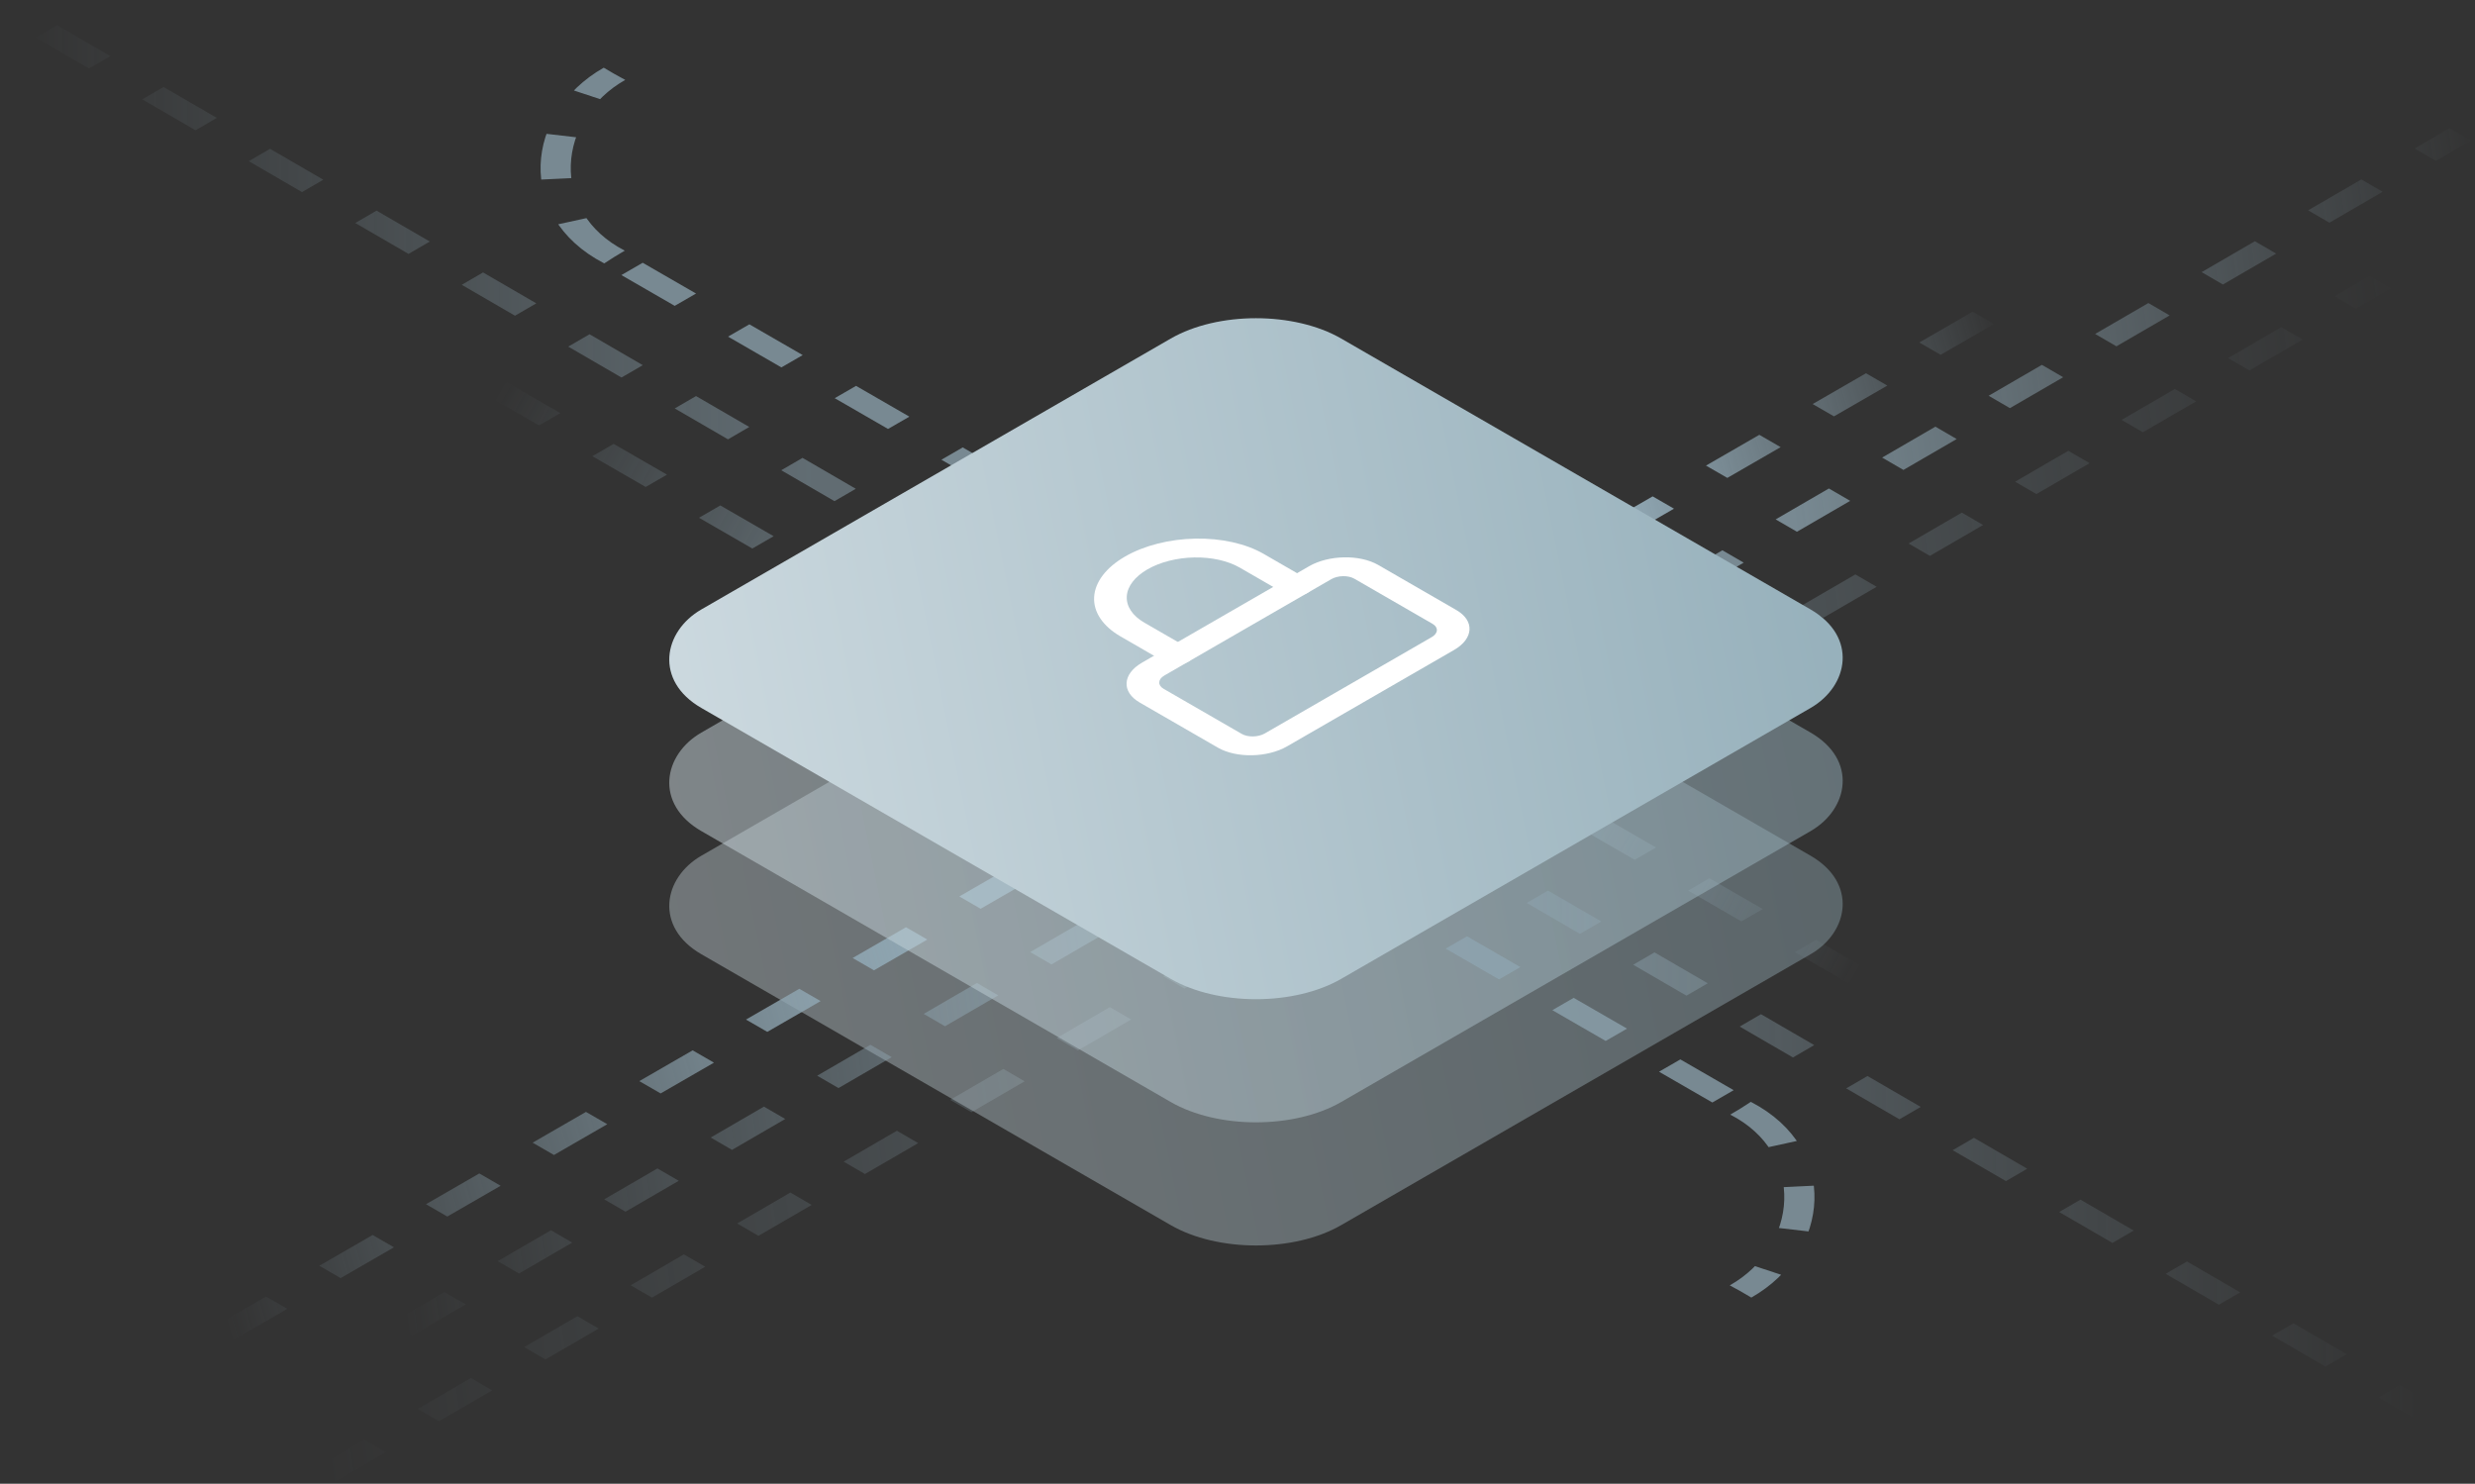 <svg width="402" height="241" viewBox="0 0 402 241" fill="none" xmlns="http://www.w3.org/2000/svg">
<rect x="0" y="0" width="402" height="241" fill="#333333" stroke="none"/>
<line opacity="0.3" y1="-2" x2="386.58" y2="-2" transform="translate(54.001 240.891) scale(1.223 0.71) rotate(-44.995)" stroke="url(#paint0_linear)" stroke-width="4" stroke-dasharray="10 10"/>
<rect opacity="0.4" width="120" height="120" rx="16" transform="translate(204.003 87) scale(1.225 0.707) rotate(45.001)" fill="url(#paint1_linear)"/>
<line y1="-2" x2="335" y2="-2" transform="translate(38 217.591) scale(1.225 0.707) rotate(-44.995)" stroke="url(#paint2_linear)" stroke-width="4" stroke-dasharray="10 10"/>
<g opacity="0.75">
<line y1="-2" x2="234" y2="-2" transform="translate(300.171 159.652) scale(-1.225 0.707) rotate(-44.995)" stroke="url(#paint3_linear)" stroke-width="4" stroke-dasharray="10 10"/>
<path d="M0.028 29.734C-0.785 15.03 16.076 -0.103 29.757 0.001" transform="translate(74.001 26.877) scale(1.225 0.707) rotate(-44.995)" stroke="#8FA6B2" stroke-width="4" stroke-dasharray="10 10"/>
</g>
<line opacity="0.75" y1="-2" x2="386.58" y2="-2" transform="translate(67.001 216.891) scale(1.223 0.71) rotate(-44.995)" stroke="url(#paint4_linear)" stroke-width="4" stroke-dasharray="10 10"/>
<rect opacity="0.5" width="120" height="120" rx="16" transform="translate(204.003 67) scale(1.225 0.707) rotate(45.001)" fill="url(#paint5_linear)"/>
<g opacity="0.75">
<line y1="-2" x2="234" y2="-2" transform="translate(82.347 62.1) scale(1.225 -0.707) rotate(-44.995)" stroke="url(#paint6_linear)" stroke-width="4" stroke-dasharray="10 10"/>
<path d="M0.028 29.734C-0.785 15.03 16.076 -0.103 29.757 0.001" transform="translate(308.517 194.875) scale(1.225 0.707) rotate(135.005)" stroke="#8FA6B2" stroke-width="4" stroke-dasharray="10 10"/>
</g>
<line opacity="0.5" y1="-2" x2="456.581" y2="-2" transform="translate(395 232) scale(-1.223 0.71) rotate(-44.995)" stroke="url(#paint7_linear)" stroke-width="4" stroke-dasharray="10 10"/>
<rect width="120" height="120" rx="16" transform="translate(204.003 47) scale(1.225 0.707) rotate(45.001)" fill="url(#paint8_linear)"/>
<path fill-rule="evenodd" clip-rule="evenodd" d="M6.707 23.014C5.472 23.014 4.471 23.95 4.471 25.106V39.751C4.471 40.906 5.472 41.843 6.707 41.843H38.005C39.239 41.843 40.24 40.906 40.24 39.751V25.106C40.24 23.95 39.239 23.014 38.005 23.014H6.707ZM0 25.106C0 21.639 3.003 18.829 6.707 18.829H38.005C41.709 18.829 44.711 21.639 44.711 25.106V39.751C44.711 43.217 41.709 46.027 38.005 46.027H6.707C3.003 46.027 0 43.217 0 39.751V25.106Z" transform="translate(163.381 101.565) scale(1.225 0.707) rotate(-45)" fill="white"/>
<path fill-rule="evenodd" clip-rule="evenodd" d="M22.356 4.184C19.984 4.184 17.709 5.066 16.032 6.635C14.355 8.205 13.413 10.333 13.413 12.553V20.921C13.413 22.077 12.412 23.014 11.178 23.014C9.943 23.014 8.942 22.077 8.942 20.921V12.553C8.942 9.224 10.355 6.031 12.871 3.677C15.386 1.323 18.798 0 22.356 0C25.913 0 29.325 1.323 31.84 3.677C34.356 6.031 35.769 9.224 35.769 12.553V20.921C35.769 22.077 34.768 23.014 33.533 23.014C32.299 23.014 31.298 22.077 31.298 20.921V12.553C31.298 10.333 30.356 8.205 28.679 6.635C27.002 5.066 24.727 4.184 22.356 4.184Z" transform="translate(163.381 101.565) scale(1.225 0.707) rotate(-45)" fill="white"/>
<defs>
<linearGradient id="paint0_linear" x2="1" gradientUnits="userSpaceOnUse" gradientTransform="matrix(-386.58 0 175307 -208466 -87266.7 104233)">
<stop stop-color="#8FA6B2" stop-opacity="0"/>
<stop offset="0.331" stop-color="#8FA6B2"/>
<stop offset="0.61" stop-color="#8FA6B2"/>
<stop offset="1" stop-color="#8FA6B2" stop-opacity="0"/>
</linearGradient>
<linearGradient id="paint1_linear" x2="1" gradientUnits="userSpaceOnUse" gradientTransform="matrix(-121.08 106.489 -264.993 -207.44 256.017 112.727)">
<stop stop-color="#96B0BB"/>
<stop offset="1" stop-color="#CCD9DF"/>
</linearGradient>
<linearGradient id="paint2_linear" x2="1" gradientUnits="userSpaceOnUse" gradientTransform="matrix(-335 0 151916 -208466 -75623 104233)">
<stop offset="0.017" stop-color="#8FA6B2" stop-opacity="0.02"/>
<stop offset="0.216" stop-color="#8FA6B2"/>
<stop offset="0.61" stop-color="#8FA6B2"/>
<stop offset="1" stop-color="#8FA6B2" stop-opacity="0"/>
</linearGradient>
<linearGradient id="paint3_linear" x2="1" gradientUnits="userSpaceOnUse" gradientTransform="matrix(-234 0 106115 -208466 -52823.3 104233)">
<stop offset="0.61" stop-color="#8FA6B2"/>
<stop offset="1" stop-color="#8FA6B2" stop-opacity="0"/>
</linearGradient>
<linearGradient id="paint4_linear" x2="1" gradientUnits="userSpaceOnUse" gradientTransform="matrix(-386.58 0 175307 -208466 -87266.7 104233)">
<stop stop-color="#8FA6B2" stop-opacity="0"/>
<stop offset="0.331" stop-color="#8FA6B2"/>
<stop offset="0.61" stop-color="#8FA6B2"/>
<stop offset="1" stop-color="#8FA6B2" stop-opacity="0"/>
</linearGradient>
<linearGradient id="paint5_linear" x2="1" gradientUnits="userSpaceOnUse" gradientTransform="matrix(-121.08 106.489 -264.993 -207.44 256.017 112.727)">
<stop stop-color="#96B0BB"/>
<stop offset="1" stop-color="#CCD9DF"/>
</linearGradient>
<linearGradient id="paint6_linear" x2="1" gradientUnits="userSpaceOnUse" gradientTransform="matrix(-234 0 106115 -208466 -52823.3 104233)">
<stop offset="0.61" stop-color="#8FA6B2"/>
<stop offset="1" stop-color="#8FA6B2" stop-opacity="0"/>
</linearGradient>
<linearGradient id="paint7_linear" x2="1" gradientUnits="userSpaceOnUse" gradientTransform="matrix(-456.581 0 207051 -208466 -103069 104233)">
<stop stop-color="#8FA6B2" stop-opacity="0"/>
<stop offset="0.331" stop-color="#8FA6B2"/>
<stop offset="0.61" stop-color="#8FA6B2"/>
<stop offset="1" stop-color="#8FA6B2" stop-opacity="0"/>
</linearGradient>
<linearGradient id="paint8_linear" x2="1" gradientUnits="userSpaceOnUse" gradientTransform="matrix(-121.08 106.489 -264.993 -207.44 256.017 112.727)">
<stop stop-color="#96B0BB"/>
<stop offset="1" stop-color="#CCD9DF"/>
</linearGradient>
</defs>
</svg>
